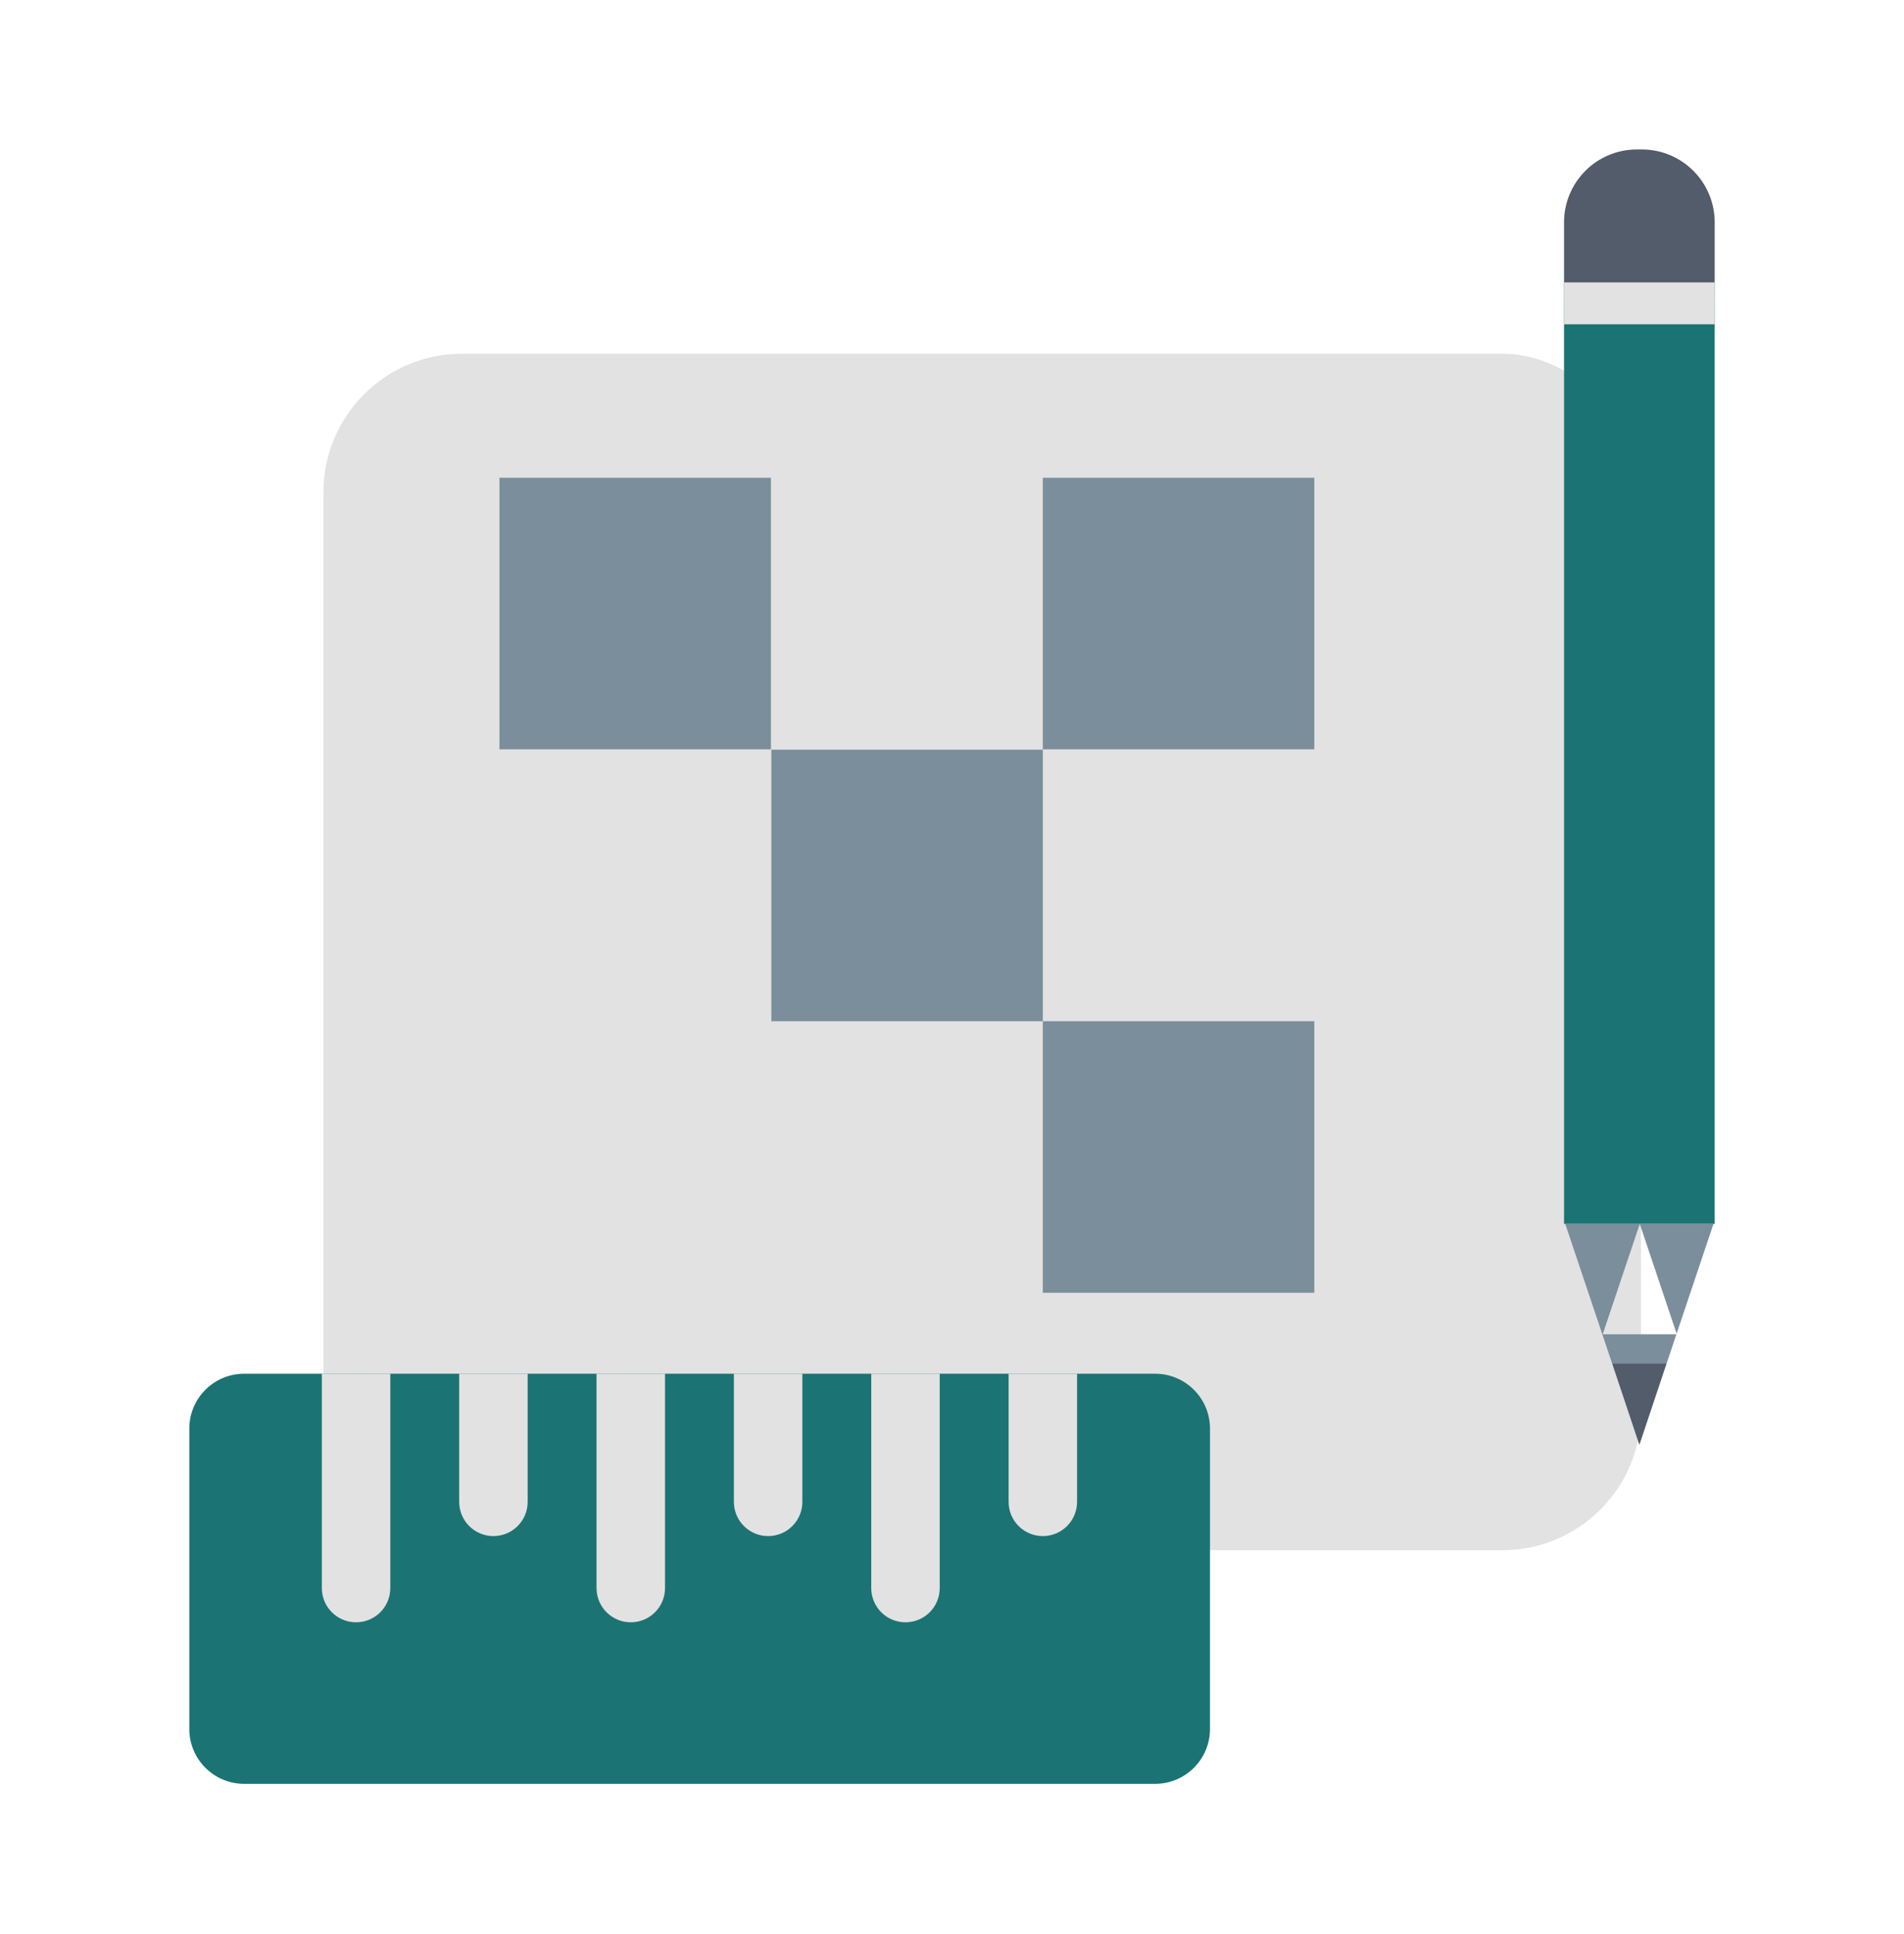 <?xml version="1.0" encoding="UTF-8"?><svg id="Layer_1" xmlns="http://www.w3.org/2000/svg" viewBox="0 0 47.27 48"><defs><style>.cls-1,.cls-2{fill:#e2e2e2;}.cls-3{fill:#1b7473;}.cls-2,.cls-4,.cls-5{fill-rule:evenodd;}.cls-4{fill:#525c6b;}.cls-5,.cls-6{fill:#7a8e9b;}</style></defs><g><rect class="cls-1" x="8.03" y="8.78" width="32.71" height="29.7" rx="3.44" ry="3.44"/><rect class="cls-6" x="12.4" y="11.86" width="6.74" height="6.74"/><rect class="cls-6" x="19.15" y="18.61" width="6.74" height="6.74"/><rect class="cls-6" x="25.89" y="11.86" width="6.74" height="6.74"/><rect class="cls-6" x="25.89" y="25.35" width="6.74" height="6.74"/><path class="cls-3" d="M6.06,34.1H28.68c.75,0,1.36,.61,1.36,1.36v7.46c0,.75-.61,1.36-1.36,1.36H6.06c-.75,0-1.36-.61-1.36-1.36v-7.46c0-.75,.61-1.36,1.36-1.36Z"/><g><path class="cls-2" d="M7.99,34.1h1.7v5.32c0,.47-.38,.85-.85,.85h0c-.47,0-.85-.38-.85-.85v-5.32Z"/><path class="cls-2" d="M11.4,34.1h1.7v3.18c0,.47-.38,.85-.85,.85h0c-.47,0-.85-.38-.85-.85v-3.18Z"/><path class="cls-2" d="M14.81,34.1h1.7v5.32c0,.47-.38,.85-.85,.85h0c-.47,0-.85-.38-.85-.85v-5.32Z"/><path class="cls-2" d="M18.22,34.1h1.7v3.18c0,.47-.38,.85-.85,.85h0c-.47,0-.85-.38-.85-.85v-3.18Z"/><path class="cls-2" d="M21.63,34.1h1.7v5.32c0,.47-.38,.85-.85,.85h0c-.47,0-.85-.38-.85-.85v-5.32Z"/><path class="cls-2" d="M25.04,34.1h1.7v3.18c0,.47-.38,.85-.85,.85h0c-.47,0-.85-.38-.85-.85v-3.18Z"/></g></g><g><g><rect class="cls-3" x="38.83" y="7.33" width="3.74" height="23.05"/><path class="cls-4" d="M38.83,7.33h3.74v-1.81c0-1-.81-1.81-1.81-1.81h-.12c-1,0-1.81,.81-1.81,1.81v1.81Z"/><path class="cls-5" d="M38.87,30.38h3.67l-1.84,5.48-1.84-5.48h0Zm1.84,0,.92,2.74-1.84,0"/></g><rect class="cls-1" x="38.83" y="7.01" width="3.74" height="1.04"/><polygon class="cls-4" points="40.03 33.85 41.37 33.85 40.7 35.86 40.03 33.85"/></g></svg>